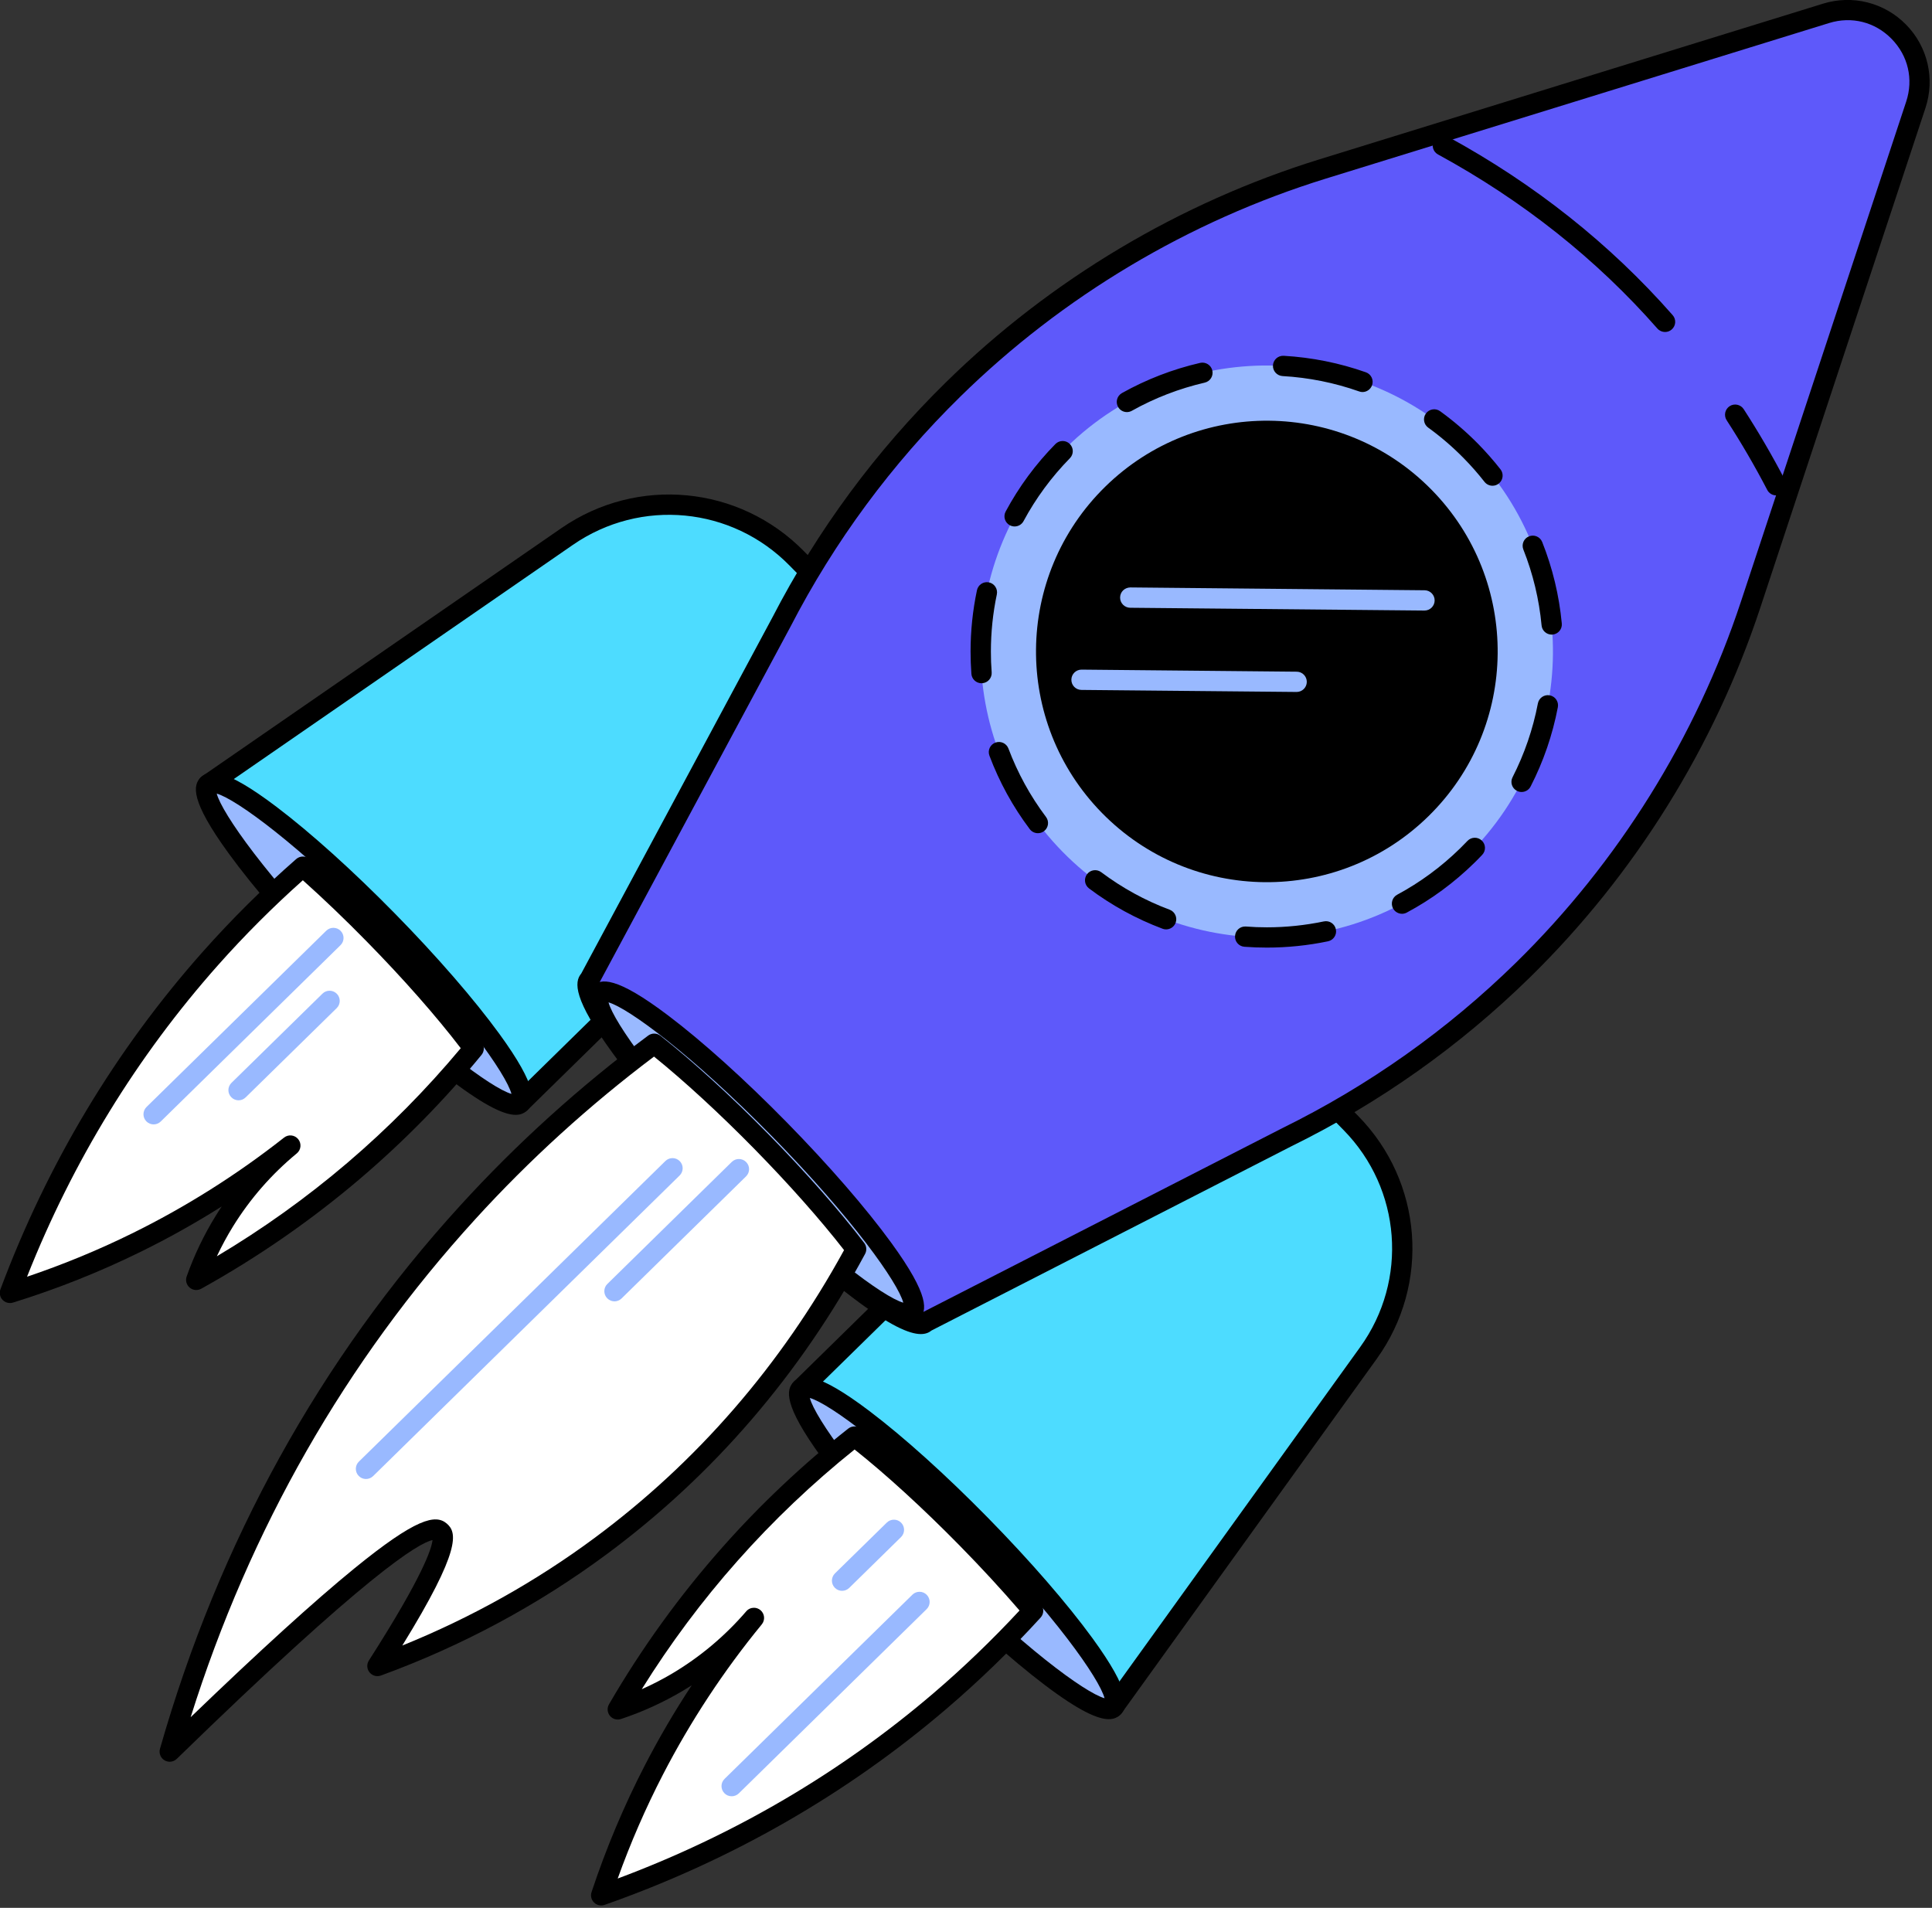 <svg xmlns="http://www.w3.org/2000/svg" xmlns:xlink="http://www.w3.org/1999/xlink" xmlns:serif="http://www.serif.com/" width="100%" height="100%" viewBox="0 0 1041 1028" xml:space="preserve" style="fill-rule:evenodd;clip-rule:evenodd;stroke-linejoin:round;stroke-miterlimit:2;"><rect x="0" y="0" width="1041" height="1028" fill="#333333" stroke="none"/>    <g transform="matrix(4.167,0,0,4.167,0,0)">        <g transform="matrix(0.712,0,0,0.712,-54.658,-12.109)">            <path d="M235.167,132.38L221.474,118.422C210.385,107.13 192.781,105.448 179.76,114.438L114.521,159.5L171.26,217.313L191.531,197.432L235.167,132.38" style="fill:rgb(77,220,255);fill-rule:nonzero;"></path>            <path d="M117.37,159.776L171.286,214.708L190.099,196.255L232.802,132.604L220.151,119.714C209.672,109.036 193.125,107.453 180.807,115.964L117.37,159.776ZM171.26,219.161L171.24,219.161C170.755,219.156 170.286,218.953 169.943,218.604L113.203,160.797C112.823,160.401 112.635,159.865 112.682,159.328C112.734,158.786 113.026,158.297 113.474,157.99L178.714,112.927C192.505,103.401 211.047,105.167 222.786,117.13L236.484,131.089C237.099,131.714 237.188,132.682 236.698,133.406L193.057,198.464C192.99,198.573 192.906,198.672 192.818,198.755L172.552,218.63C172.203,218.969 171.74,219.161 171.26,219.161" style="fill-rule:nonzero;"></path>            <path d="M171.26,217.313C168.896,219.63 154.276,208.573 138.609,192.609C122.943,176.641 112.156,161.823 114.521,159.505C116.885,157.182 131.5,168.25 147.167,184.214C162.839,200.172 173.625,215 171.26,217.313" style="fill:rgb(153,185,255);fill-rule:nonzero;"></path>            <path d="M116.125,161.135C117.073,164.708 125.307,176.417 139.927,191.313C154.547,206.208 166.094,214.667 169.656,215.677C168.708,212.099 160.474,200.401 145.854,185.5C131.234,170.604 119.688,162.146 116.125,161.135ZM171.26,217.313L171.271,217.313L171.26,217.313ZM170.427,219.479C168.469,219.479 165.125,218.063 158.813,213.281C152.573,208.563 144.932,201.677 137.297,193.896C129.656,186.115 122.911,178.344 118.313,172.021C111.271,162.344 111.792,159.599 113.229,158.188C114.667,156.776 117.427,156.307 126.969,163.531C133.203,168.255 140.849,175.135 148.484,182.917C156.125,190.703 162.865,198.474 167.469,204.792C174.51,214.469 173.99,217.219 172.552,218.625C172.063,219.104 171.427,219.479 170.427,219.479" style="fill-rule:nonzero;"></path>            <path d="M144.656,186.677C140.188,182.125 135.807,177.974 131.766,174.417C126.286,179.219 120.63,184.714 115.016,191.042C95.422,213.099 84.615,235.641 78.573,251.818C85.453,249.693 93.26,246.76 101.568,242.677C113.042,237.021 122.323,230.708 129.49,225.063C126.01,227.938 121.469,232.385 117.526,238.76C115.12,242.656 113.505,246.344 112.406,249.453C120.875,244.755 130.797,238.339 141.021,229.63C149.844,222.109 157.016,214.469 162.786,207.432C158.432,201.583 152.099,194.26 144.656,186.677" style="fill:white;fill-rule:nonzero;"></path>            <path d="M131.766,176.875C126.328,181.724 121.161,186.891 116.396,192.255C101.651,208.854 89.984,227.885 81.677,248.88C88.203,246.677 94.604,244.042 100.755,241.01C110.5,236.214 119.786,230.359 128.354,223.609C129.146,222.984 130.297,223.115 130.927,223.901C131.563,224.688 131.448,225.839 130.667,226.479C126.078,230.266 122.188,234.729 119.094,239.729C118.01,241.479 117.031,243.297 116.151,245.167C124.505,240.193 132.448,234.505 139.823,228.219C147.24,221.896 154.172,214.891 160.443,207.375C156.021,201.589 150.005,194.75 143.339,187.964C139.438,183.984 135.547,180.26 131.766,176.875ZM78.573,253.656C78.073,253.656 77.583,253.458 77.229,253.083C76.75,252.573 76.599,251.833 76.844,251.172C85.375,228.333 97.755,207.688 113.641,189.807C118.865,183.932 124.552,178.281 130.557,173.026C131.255,172.411 132.297,172.411 132.99,173.026C137.219,176.75 141.589,180.911 145.974,185.38C153.198,192.74 159.693,200.182 164.266,206.328C164.776,207.005 164.75,207.943 164.214,208.594C157.568,216.708 150.167,224.25 142.219,231.026C133.302,238.625 123.573,245.365 113.302,251.063C112.63,251.427 111.802,251.354 111.214,250.854C110.63,250.365 110.411,249.557 110.667,248.833C112.031,244.974 113.813,241.26 115.958,237.792C116.307,237.229 116.661,236.667 117.031,236.12C112.292,239.109 107.396,241.854 102.385,244.318C94.917,247.995 87.089,251.115 79.115,253.578C78.938,253.63 78.755,253.656 78.573,253.656" style="fill-rule:nonzero;"></path>            <path d="M308.406,207.01L322.104,220.969C333.188,232.26 334.531,249.885 325.286,262.724L278.974,327.068L222.234,269.26L242.5,249.38L308.406,207.01" style="fill:rgb(77,220,255);fill-rule:nonzero;"></path>            <path d="M224.839,269.281L278.75,324.214L323.792,261.651C332.536,249.505 331.271,232.943 320.792,222.26L308.141,209.375L243.656,250.828L224.839,269.281ZM278.974,328.911C278.474,328.911 278,328.714 277.656,328.365L220.917,270.547C220.573,270.203 220.38,269.724 220.385,269.234C220.396,268.75 220.594,268.286 220.943,267.943L241.208,248.068C241.297,247.979 241.396,247.896 241.5,247.828L307.406,205.464C308.146,204.984 309.109,205.099 309.719,205.719L323.422,219.677C335.167,231.641 336.578,250.203 326.786,263.807L280.469,328.146C280.151,328.589 279.651,328.865 279.109,328.906C279.068,328.911 279.016,328.911 278.974,328.911" style="fill-rule:nonzero;"></path>            <path d="M222.234,269.25C219.87,271.573 230.656,286.391 246.323,302.354C261.99,318.323 276.609,329.38 278.974,327.068C281.333,324.75 270.552,309.927 254.88,293.964C239.214,277.995 224.594,266.938 222.234,269.25" style="fill:rgb(153,185,255);fill-rule:nonzero;"></path>            <path d="M222.234,269.26L222.245,269.26L222.234,269.26ZM223.839,270.896C224.781,274.474 233.016,286.172 247.635,301.068C262.26,315.969 273.802,324.422 277.365,325.432C276.422,321.854 268.188,310.151 253.563,295.255C238.943,280.359 227.396,271.906 223.839,270.896ZM278.135,329.234C276.182,329.234 272.839,327.818 266.521,323.036C260.286,318.323 252.646,311.438 245.005,303.651C237.365,295.87 230.625,288.099 226.021,281.771C218.979,272.099 219.5,269.354 220.938,267.943C222.38,266.531 225.135,266.063 234.682,273.286C240.917,278.005 248.557,284.891 256.198,292.672C263.833,300.458 270.578,308.229 275.182,314.547C282.224,324.224 281.698,326.974 280.266,328.385C279.776,328.865 279.135,329.234 278.135,329.234" style="fill-rule:nonzero;"></path>            <path d="M252.37,296.427C256.839,300.974 260.906,305.438 264.391,309.542C259.484,314.922 253.87,320.469 247.443,325.964C225.005,345.125 202.25,355.495 185.948,361.224C188.208,354.391 191.292,346.641 195.542,338.417C201.411,327.057 207.901,317.901 213.688,310.849C210.745,314.266 206.214,318.724 199.755,322.547C195.818,324.87 192.099,326.417 188.964,327.453C193.823,319.083 200.438,309.286 209.344,299.24C217.036,290.563 224.807,283.542 231.958,277.906C237.729,282.37 244.927,288.844 252.37,296.427" style="fill:white;fill-rule:nonzero;"></path>            <path d="M213.693,309C214.109,309 214.531,309.146 214.875,309.432C215.651,310.083 215.755,311.234 215.115,312.016C208.203,320.438 202.172,329.604 197.182,339.26C194.031,345.354 191.271,351.703 188.948,358.177C210.104,350.276 229.365,338.979 246.245,324.563C251.703,319.896 256.969,314.839 261.927,309.495C258.615,305.656 254.964,301.698 251.057,297.714C244.396,290.932 237.672,284.781 231.969,280.255C224.333,286.375 217.188,293.167 210.724,300.464C204.292,307.708 198.453,315.542 193.318,323.792C195.203,322.958 197.047,322.005 198.818,320.958C203.875,317.958 208.411,314.156 212.292,309.646C212.656,309.219 213.172,309 213.693,309ZM185.948,363.068C185.474,363.068 185.005,362.88 184.656,362.536C184.156,362.047 183.974,361.318 184.198,360.646C186.818,352.734 190.083,344.964 193.901,337.573C196.469,332.604 199.302,327.766 202.385,323.089C201.828,323.443 201.266,323.792 200.693,324.13C197.182,326.203 193.432,327.917 189.542,329.203C188.818,329.448 188.016,329.214 187.531,328.62C187.052,328.026 186.984,327.193 187.37,326.531C193.26,316.375 200.188,306.786 207.964,298.016C214.891,290.198 222.583,282.948 230.818,276.458C231.484,275.938 232.422,275.932 233.089,276.448C239.151,281.135 246.464,287.776 253.688,295.135C258.078,299.604 262.156,304.057 265.797,308.344C266.396,309.052 266.38,310.094 265.755,310.781C260.375,316.677 254.62,322.255 248.641,327.365C230.458,342.896 209.573,354.875 186.557,362.964C186.359,363.036 186.151,363.068 185.948,363.068" style="fill-rule:nonzero;"></path>            <path d="M394.688,126.844L424.698,36.042C428.042,25.938 418.563,16.286 408.396,19.427L317,47.682C291.76,55.49 268.755,69.214 249.896,87.698C237.297,100.052 226.755,114.344 218.661,130.021L183.844,194.885C181.302,197.385 192.906,213.328 209.771,230.51C226.63,247.693 242.365,259.599 244.906,257.099L310.453,223.547C326.292,215.76 340.781,205.495 353.38,193.141C372.24,174.646 386.401,151.917 394.688,126.844" style="fill:rgb(94,89,250);fill-rule:nonzero;"></path>            <path d="M394.688,126.849L394.698,126.849L394.688,126.849ZM185.328,195.979C185.224,198.776 194.161,211.979 211.083,229.224C227.964,246.417 240.969,255.604 243.818,255.604L243.844,255.604C243.917,255.547 243.99,255.505 244.068,255.469L309.615,221.911C325.323,214.182 339.609,204.063 352.089,191.833C370.651,173.625 384.776,150.958 392.938,126.271L422.948,35.469C424.297,31.391 423.302,27.125 420.297,24.063C417.292,20.995 413.042,19.922 408.943,21.193L317.542,49.448C292.693,57.135 269.75,70.813 251.188,89.021C238.708,101.26 228.318,115.339 220.302,130.87L185.469,195.76C185.427,195.839 185.38,195.917 185.328,195.979ZM243.62,255.786L243.615,255.792L243.62,255.786ZM243.995,259.292C241.932,259.292 238.375,257.792 231.594,252.656C224.885,247.583 216.667,240.182 208.453,231.807C200.234,223.432 192.984,215.078 188.036,208.276C180.906,198.479 181.01,195.37 182.328,193.813L217.036,129.151C225.219,113.297 235.844,98.901 248.604,86.391C267.583,67.771 291.047,53.781 316.448,45.927L407.849,17.672C413.219,16.01 418.995,17.474 422.927,21.479C426.865,25.484 428.208,31.292 426.448,36.625L396.438,127.427C388.094,152.661 373.651,175.849 354.672,194.458C341.906,206.974 327.307,217.318 311.266,225.203L245.953,258.641C245.479,259.026 244.87,259.292 243.995,259.292" style="fill-rule:nonzero;"></path>            <path d="M242.417,255.219C240.057,257.542 225.438,246.474 209.771,230.516C194.099,214.547 183.318,199.729 185.677,197.411C188.042,195.094 202.661,206.156 218.328,222.12C233.995,238.083 244.781,252.901 242.417,255.219" style="fill:rgb(153,185,255);fill-rule:nonzero;"></path>            <path d="M187.281,199.052C188.229,202.625 196.464,214.333 211.083,229.224C225.703,244.125 237.25,252.583 240.813,253.594C239.87,250.01 231.63,238.313 217.01,223.411C202.391,208.521 190.844,200.068 187.281,199.052ZM242.417,255.224L242.432,255.224L242.417,255.224ZM241.583,257.391C239.63,257.391 236.286,255.974 229.969,251.193C223.734,246.479 216.089,239.589 208.453,231.807C200.813,224.026 194.073,216.255 189.469,209.932C182.427,200.255 182.948,197.51 184.385,196.099C185.828,194.693 188.583,194.224 198.125,201.443C204.365,206.161 212.005,213.047 219.646,220.833C227.281,228.62 234.021,236.385 238.625,242.708C245.667,252.385 245.146,255.135 243.708,256.547C243.224,257.021 242.583,257.391 241.583,257.391" style="fill-rule:nonzero;"></path>            <path d="M232.255,243.859C227.953,238.24 221.99,231.411 215.073,224.365C208.016,217.182 201.182,210.99 195.578,206.563C184.797,214.589 173.156,224.635 161.724,237.172C128.958,273.12 114.37,311.375 107.589,335.125C137.49,306 153.859,292.667 156.708,295.109C158.552,296.682 154.75,304.839 145.318,319.573C156.766,315.391 171.13,308.698 185.859,297.792C209.635,280.177 223.953,259.266 232.255,243.859" style="fill:white;fill-rule:nonzero;"></path>            <path d="M195.542,208.896C183.807,217.734 172.896,227.656 163.089,238.422C139.536,264.25 122.167,294.651 111.391,328.875C123.906,316.823 133.891,307.75 141.13,301.849C152.349,292.708 155.87,291.958 157.906,293.708C159.766,295.297 160.599,298.396 149.828,315.859C162.313,310.807 174.047,304.25 184.76,296.307C203.38,282.51 218.615,264.932 230.057,244.042C225.729,238.479 219.979,232 213.755,225.656C207.464,219.25 201.047,213.344 195.542,208.896ZM107.589,336.964C107.266,336.964 106.938,336.875 106.646,336.703C105.927,336.276 105.589,335.417 105.818,334.62C116.536,297.078 134.885,263.875 160.365,235.932C170.646,224.656 182.12,214.281 194.474,205.089C195.141,204.589 196.063,204.599 196.719,205.12C202.583,209.745 209.568,216.125 216.391,223.073C223.073,229.885 229.229,236.87 233.719,242.745C234.156,243.323 234.219,244.094 233.875,244.734C222.115,266.573 206.328,284.922 186.958,299.271C174.495,308.505 160.698,315.917 145.948,321.307C145.208,321.578 144.37,321.344 143.875,320.724C143.38,320.109 143.333,319.25 143.76,318.578C153.703,303.057 155.177,298.161 155.318,296.708C152.755,297.25 143.349,302.87 108.875,336.438C108.521,336.781 108.057,336.964 107.589,336.964" style="fill-rule:nonzero;"></path>            <path d="M399.354,106.979C398.688,106.979 398.047,106.62 397.719,105.99C395.438,101.609 392.953,97.349 390.344,93.328C389.792,92.469 390.036,91.328 390.891,90.771C391.745,90.219 392.885,90.469 393.438,91.313C396.115,95.443 398.656,99.802 400.99,104.286C401.458,105.193 401.109,106.307 400.203,106.771C399.932,106.917 399.641,106.979 399.354,106.979" style="fill-rule:nonzero;"></path>            <path d="M379.156,77.302C378.646,77.302 378.135,77.089 377.766,76.677C366.708,64.078 353.302,53.438 337.922,45.057C337.026,44.573 336.698,43.453 337.182,42.563C337.672,41.656 338.792,41.333 339.688,41.818C355.448,50.411 369.193,61.318 380.542,74.245C381.214,75.005 381.141,76.177 380.37,76.844C380.021,77.156 379.589,77.302 379.156,77.302" style="fill-rule:nonzero;"></path>            <path d="M343.229,172.401C322.74,192.5 289.839,192.182 269.745,171.708C249.646,151.224 249.964,118.339 270.448,98.25C290.932,78.161 323.833,78.474 343.927,98.953C364.026,119.427 363.714,152.313 343.229,172.401" style="fill:rgb(153,185,255);fill-rule:nonzero;"></path>            <path d="M324.208,88.208C324.005,88.208 323.797,88.172 323.594,88.094C319.12,86.516 314.443,85.578 309.688,85.307C308.672,85.245 307.891,84.375 307.948,83.359C308.01,82.349 308.865,81.573 309.896,81.625C315,81.917 320.021,82.927 324.823,84.62C325.781,84.958 326.286,86.01 325.948,86.974C325.677,87.729 324.969,88.208 324.208,88.208ZM281.422,91.849C280.781,91.849 280.156,91.51 279.818,90.906C279.318,90.016 279.635,88.896 280.521,88.396C284.964,85.906 289.745,84.063 294.724,82.911C295.708,82.688 296.708,83.302 296.938,84.292C297.167,85.286 296.547,86.276 295.552,86.5C290.917,87.578 286.469,89.286 282.328,91.609C282.042,91.771 281.729,91.849 281.422,91.849ZM347.818,105.224C347.271,105.224 346.729,104.979 346.365,104.516C345.203,103.031 343.943,101.594 342.615,100.245C340.615,98.203 338.438,96.328 336.146,94.672C335.318,94.078 335.13,92.927 335.729,92.099C336.328,91.281 337.484,91.089 338.307,91.688C340.766,93.469 343.099,95.474 345.245,97.656C346.667,99.109 348.021,100.651 349.271,102.245C349.896,103.042 349.755,104.208 348.953,104.833C348.615,105.099 348.219,105.224 347.818,105.224ZM261.026,112.62C260.734,112.62 260.438,112.547 260.161,112.401C259.26,111.917 258.922,110.802 259.406,109.906C261.807,105.427 264.849,101.302 268.438,97.651C269.151,96.927 270.318,96.911 271.042,97.625C271.771,98.344 271.781,99.505 271.068,100.229C267.724,103.641 264.896,107.479 262.656,111.646C262.323,112.271 261.688,112.62 261.026,112.62ZM358.568,132.26C357.625,132.26 356.823,131.547 356.734,130.594C356.286,125.849 355.172,121.214 353.422,116.807C353.047,115.859 353.51,114.786 354.453,114.417C355.396,114.036 356.474,114.5 356.849,115.448C358.729,120.182 359.927,125.156 360.406,130.25C360.5,131.26 359.755,132.156 358.74,132.255C358.682,132.26 358.625,132.26 358.568,132.26ZM255.021,141.094C254.063,141.094 253.255,140.354 253.182,139.391C253.083,138.036 253.031,136.667 253.031,135.328C253.031,131.594 253.422,127.849 254.193,124.203C254.401,123.203 255.385,122.568 256.375,122.776C257.37,122.99 258.01,123.964 257.802,124.958C257.083,128.365 256.724,131.849 256.724,135.328C256.719,136.583 256.766,137.854 256.865,139.109C256.938,140.125 256.177,141.01 255.161,141.089C255.115,141.089 255.068,141.094 255.021,141.094ZM353.104,160.844C352.818,160.844 352.531,160.781 352.26,160.635C351.354,160.177 350.995,159.068 351.464,158.161C353.62,153.938 355.172,149.427 356.063,144.755C356.255,143.755 357.224,143.094 358.224,143.292C359.224,143.479 359.875,144.448 359.688,145.443C358.729,150.469 357.068,155.307 354.745,159.839C354.417,160.479 353.771,160.844 353.104,160.844ZM265.26,168.328C264.703,168.328 264.146,168.073 263.781,167.589C260.714,163.516 258.25,159.026 256.458,154.25C256.099,153.292 256.583,152.234 257.536,151.875C258.484,151.521 259.552,151.995 259.911,152.958C261.583,157.396 263.875,161.578 266.734,165.38C267.344,166.193 267.182,167.344 266.365,167.964C266.031,168.208 265.646,168.328 265.26,168.328ZM331.391,182.964C330.734,182.964 330.094,182.609 329.76,181.995C329.281,181.094 329.62,179.969 330.516,179.495C334.682,177.255 338.526,174.427 341.938,171.083C342.385,170.641 342.833,170.188 343.271,169.729C343.969,168.99 345.141,168.958 345.875,169.661C346.615,170.354 346.651,171.526 345.948,172.26C345.484,172.755 345.005,173.24 344.521,173.714C340.859,177.307 336.734,180.344 332.26,182.74C331.984,182.891 331.682,182.964 331.391,182.964ZM288.542,185.797C288.328,185.797 288.109,185.76 287.896,185.677C283.12,183.885 278.63,181.427 274.547,178.359C273.734,177.74 273.568,176.594 274.182,175.776C274.792,174.964 275.948,174.802 276.76,175.411C280.563,178.266 284.745,180.563 289.193,182.224C290.146,182.583 290.63,183.646 290.271,184.604C289.995,185.339 289.286,185.797 288.542,185.797ZM306.849,189.104L306.839,189.104C305.49,189.104 304.115,189.057 302.76,188.953C301.745,188.875 300.984,187.99 301.063,186.979C301.135,185.964 302.01,185.198 303.042,185.276C304.302,185.375 305.583,185.422 306.839,185.422L306.849,185.422C310.323,185.422 313.802,185.057 317.193,184.349C318.193,184.141 319.167,184.776 319.375,185.776C319.589,186.771 318.948,187.745 317.953,187.958C314.313,188.719 310.578,189.104 306.849,189.104" style="fill-rule:nonzero;"></path>            <path d="M336.198,165.234C319.672,181.443 293.13,181.188 276.911,164.667C260.698,148.146 260.953,121.615 277.479,105.406C294.01,89.198 320.552,89.448 336.766,105.969C352.979,122.49 352.724,149.026 336.198,165.234" style="fill-rule:nonzero;"></path>            <path d="M335.469,127.891L335.448,127.891L282.016,127.385C280.995,127.37 280.177,126.536 280.188,125.521C280.198,124.505 281.005,123.714 282.052,123.693L335.49,124.208C336.505,124.214 337.323,125.047 337.313,126.068C337.302,127.078 336.479,127.891 335.469,127.891" style="fill:rgb(153,185,255);fill-rule:nonzero;"></path>            <path d="M312.25,142.677L312.234,142.677L273.167,142.307C272.146,142.302 271.328,141.469 271.339,140.448C271.349,139.438 272.172,138.62 273.182,138.62L273.203,138.62L312.266,138.995C313.286,139 314.104,139.844 314.094,140.854C314.083,141.865 313.26,142.677 312.25,142.677" style="fill:rgb(153,185,255);fill-rule:nonzero;"></path>            <path d="M143.234,285.615C142.755,285.615 142.276,285.432 141.917,285.057C141.203,284.339 141.214,283.167 141.943,282.458L197.609,227.865C198.339,227.151 199.505,227.161 200.219,227.891C200.932,228.615 200.922,229.781 200.193,230.495L144.526,285.089C144.167,285.438 143.698,285.615 143.234,285.615" style="fill:rgb(153,185,255);fill-rule:nonzero;"></path>            <path d="M188.365,253.354C187.885,253.354 187.411,253.161 187.047,252.797C186.333,252.073 186.344,250.901 187.073,250.188L209.672,228.021C210.401,227.313 211.573,227.323 212.281,228.057C212.995,228.776 212.984,229.948 212.255,230.656L189.656,252.818C189.297,253.172 188.833,253.354 188.365,253.354" style="fill:rgb(153,185,255);fill-rule:nonzero;"></path>            <path d="M104.667,221.214C104.193,221.214 103.714,221.031 103.349,220.661C102.635,219.938 102.651,218.771 103.375,218.052L136.021,186.036C136.75,185.328 137.917,185.339 138.63,186.063C139.344,186.792 139.333,187.958 138.604,188.667L105.958,220.688C105.599,221.042 105.13,221.214 104.667,221.214" style="fill:rgb(153,185,255);fill-rule:nonzero;"></path>            <path d="M120.089,216.839C119.615,216.839 119.135,216.656 118.776,216.281C118.057,215.557 118.073,214.391 118.797,213.677L135.333,197.464C136.057,196.75 137.229,196.766 137.938,197.49C138.651,198.214 138.641,199.385 137.917,200.094L121.38,216.307C121.021,216.661 120.557,216.839 120.089,216.839" style="fill:rgb(153,185,255);fill-rule:nonzero;"></path>            <path d="M229.693,305.922C229.219,305.922 228.74,305.74 228.38,305.37C227.667,304.646 227.677,303.479 228.401,302.76L237.818,293.531C238.547,292.818 239.719,292.828 240.427,293.552C241.141,294.281 241.13,295.448 240.406,296.161L230.99,305.396C230.625,305.75 230.161,305.922 229.693,305.922" style="fill:rgb(153,185,255);fill-rule:nonzero;"></path>            <path d="M209.646,343.234C209.167,343.234 208.688,343.057 208.328,342.682C207.615,341.953 207.625,340.786 208.354,340.078L242.464,306.63C243.193,305.911 244.359,305.922 245.073,306.651C245.786,307.38 245.776,308.547 245.047,309.255L210.938,342.714C210.578,343.063 210.109,343.234 209.646,343.234" style="fill:rgb(153,185,255);fill-rule:nonzero;"></path>        </g>    </g></svg>